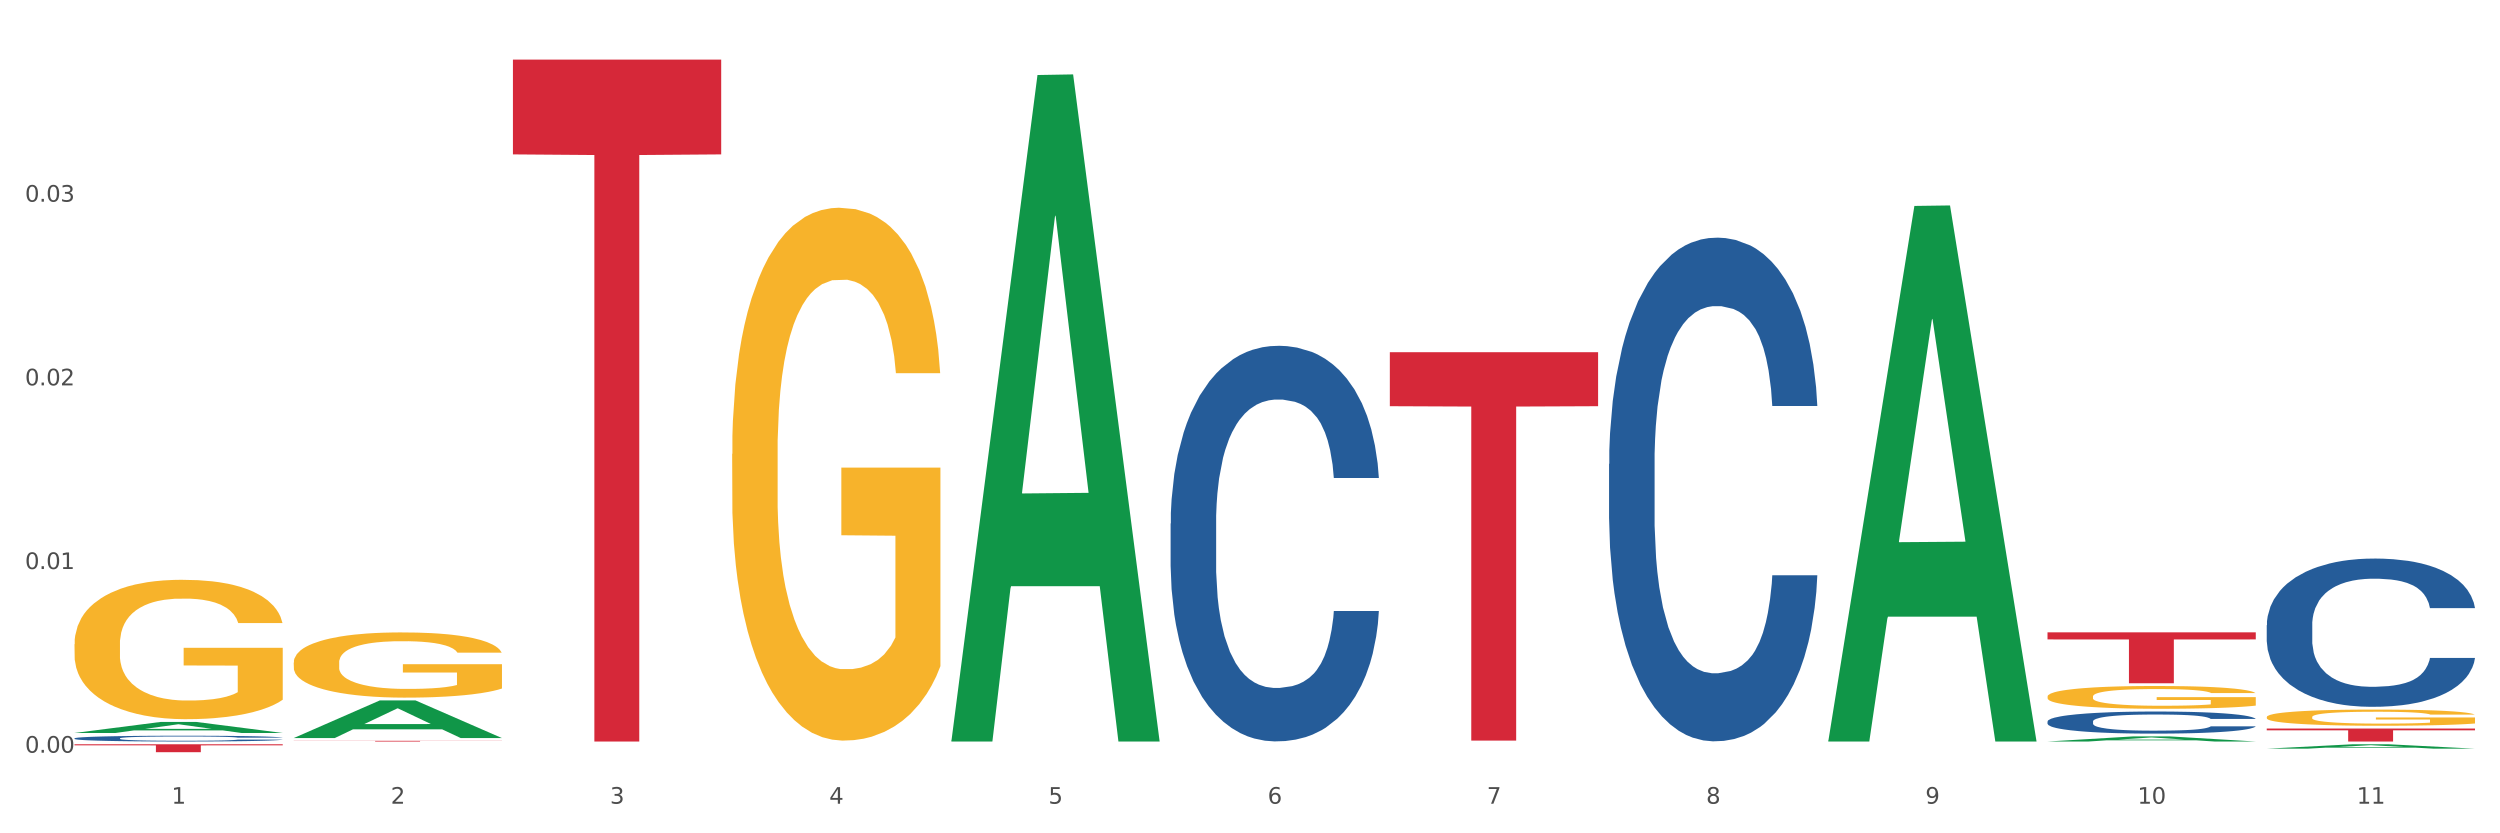<?xml version="1.0" encoding="utf-8" standalone="no"?>
<!DOCTYPE svg PUBLIC "-//W3C//DTD SVG 1.1//EN"
  "http://www.w3.org/Graphics/SVG/1.1/DTD/svg11.dtd">
<svg xmlns:xlink="http://www.w3.org/1999/xlink" width="1080pt" height="360pt" viewBox="0 0 1080 360" xmlns="http://www.w3.org/2000/svg" version="1.1">
 <rect x="0" y="0" width="1080" height="360" fill="#333333" stroke="none"/>
 <defs>
  <style type="text/css">*{stroke-linejoin: round; stroke-linecap: butt}</style>
 </defs>
 <g id="figure_1">
  <g id="patch_1">
   <path d="M 0 360 
L 1080 360 
L 1080 0 
L 0 0 
z
" style="fill: #ffffff; stroke: #ffffff; stroke-linejoin: miter"/>
  </g>
  <g id="axes_1">
   <g id="matplotlib.axis_1">
    <g id="xtick_1">
     <g id="text_1">
      <!-- 1 -->
      <g style="fill: #4d4d4d" transform="translate(74.106 347.204) scale(0.096 -0.096)">
       <defs>
        <path id="DejaVuSans-31" d="M 794 531 
L 1825 531 
L 1825 4091 
L 703 3866 
L 703 4441 
L 1819 4666 
L 2450 4666 
L 2450 531 
L 3481 531 
L 3481 0 
L 794 0 
L 794 531 
z
" transform="scale(0.016)"/>
       </defs>
       <use xlink:href="#DejaVuSans-31"/>
      </g>
     </g>
    </g>
    <g id="xtick_2">
     <g id="text_2">
      <!-- 2 -->
      <g style="fill: #4d4d4d" transform="translate(168.812 347.204) scale(0.096 -0.096)">
       <defs>
        <path id="DejaVuSans-32" d="M 1228 531 
L 3431 531 
L 3431 0 
L 469 0 
L 469 531 
Q 828 903 1448 1529 
Q 2069 2156 2228 2338 
Q 2531 2678 2651 2914 
Q 2772 3150 2772 3378 
Q 2772 3750 2511 3984 
Q 2250 4219 1831 4219 
Q 1534 4219 1204 4116 
Q 875 4013 500 3803 
L 500 4441 
Q 881 4594 1212 4672 
Q 1544 4750 1819 4750 
Q 2544 4750 2975 4387 
Q 3406 4025 3406 3419 
Q 3406 3131 3298 2873 
Q 3191 2616 2906 2266 
Q 2828 2175 2409 1742 
Q 1991 1309 1228 531 
z
" transform="scale(0.016)"/>
       </defs>
       <use xlink:href="#DejaVuSans-32"/>
      </g>
     </g>
    </g>
    <g id="xtick_3">
     <g id="text_3">
      <!-- 3 -->
      <g style="fill: #4d4d4d" transform="translate(263.517 347.204) scale(0.096 -0.096)">
       <defs>
        <path id="DejaVuSans-33" d="M 2597 2516 
Q 3050 2419 3304 2112 
Q 3559 1806 3559 1356 
Q 3559 666 3084 287 
Q 2609 -91 1734 -91 
Q 1441 -91 1130 -33 
Q 819 25 488 141 
L 488 750 
Q 750 597 1062 519 
Q 1375 441 1716 441 
Q 2309 441 2620 675 
Q 2931 909 2931 1356 
Q 2931 1769 2642 2001 
Q 2353 2234 1838 2234 
L 1294 2234 
L 1294 2753 
L 1863 2753 
Q 2328 2753 2575 2939 
Q 2822 3125 2822 3475 
Q 2822 3834 2567 4026 
Q 2313 4219 1838 4219 
Q 1578 4219 1281 4162 
Q 984 4106 628 3988 
L 628 4550 
Q 988 4650 1302 4700 
Q 1616 4750 1894 4750 
Q 2613 4750 3031 4423 
Q 3450 4097 3450 3541 
Q 3450 3153 3228 2886 
Q 3006 2619 2597 2516 
z
" transform="scale(0.016)"/>
       </defs>
       <use xlink:href="#DejaVuSans-33"/>
      </g>
     </g>
    </g>
    <g id="xtick_4">
     <g id="text_4">
      <!-- 4 -->
      <g style="fill: #4d4d4d" transform="translate(358.223 347.204) scale(0.096 -0.096)">
       <defs>
        <path id="DejaVuSans-34" d="M 2419 4116 
L 825 1625 
L 2419 1625 
L 2419 4116 
z
M 2253 4666 
L 3047 4666 
L 3047 1625 
L 3713 1625 
L 3713 1100 
L 3047 1100 
L 3047 0 
L 2419 0 
L 2419 1100 
L 313 1100 
L 313 1709 
L 2253 4666 
z
" transform="scale(0.016)"/>
       </defs>
       <use xlink:href="#DejaVuSans-34"/>
      </g>
     </g>
    </g>
    <g id="xtick_5">
     <g id="text_5">
      <!-- 5 -->
      <g style="fill: #4d4d4d" transform="translate(452.928 347.204) scale(0.096 -0.096)">
       <defs>
        <path id="DejaVuSans-35" d="M 691 4666 
L 3169 4666 
L 3169 4134 
L 1269 4134 
L 1269 2991 
Q 1406 3038 1543 3061 
Q 1681 3084 1819 3084 
Q 2600 3084 3056 2656 
Q 3513 2228 3513 1497 
Q 3513 744 3044 326 
Q 2575 -91 1722 -91 
Q 1428 -91 1123 -41 
Q 819 9 494 109 
L 494 744 
Q 775 591 1075 516 
Q 1375 441 1709 441 
Q 2250 441 2565 725 
Q 2881 1009 2881 1497 
Q 2881 1984 2565 2268 
Q 2250 2553 1709 2553 
Q 1456 2553 1204 2497 
Q 953 2441 691 2322 
L 691 4666 
z
" transform="scale(0.016)"/>
       </defs>
       <use xlink:href="#DejaVuSans-35"/>
      </g>
     </g>
    </g>
    <g id="xtick_6">
     <g id="text_6">
      <!-- 6 -->
      <g style="fill: #4d4d4d" transform="translate(547.634 347.204) scale(0.096 -0.096)">
       <defs>
        <path id="DejaVuSans-36" d="M 2113 2584 
Q 1688 2584 1439 2293 
Q 1191 2003 1191 1497 
Q 1191 994 1439 701 
Q 1688 409 2113 409 
Q 2538 409 2786 701 
Q 3034 994 3034 1497 
Q 3034 2003 2786 2293 
Q 2538 2584 2113 2584 
z
M 3366 4563 
L 3366 3988 
Q 3128 4100 2886 4159 
Q 2644 4219 2406 4219 
Q 1781 4219 1451 3797 
Q 1122 3375 1075 2522 
Q 1259 2794 1537 2939 
Q 1816 3084 2150 3084 
Q 2853 3084 3261 2657 
Q 3669 2231 3669 1497 
Q 3669 778 3244 343 
Q 2819 -91 2113 -91 
Q 1303 -91 875 529 
Q 447 1150 447 2328 
Q 447 3434 972 4092 
Q 1497 4750 2381 4750 
Q 2619 4750 2861 4703 
Q 3103 4656 3366 4563 
z
" transform="scale(0.016)"/>
       </defs>
       <use xlink:href="#DejaVuSans-36"/>
      </g>
     </g>
    </g>
    <g id="xtick_7">
     <g id="text_7">
      <!-- 7 -->
      <g style="fill: #4d4d4d" transform="translate(642.339 347.204) scale(0.096 -0.096)">
       <defs>
        <path id="DejaVuSans-37" d="M 525 4666 
L 3525 4666 
L 3525 4397 
L 1831 0 
L 1172 0 
L 2766 4134 
L 525 4134 
L 525 4666 
z
" transform="scale(0.016)"/>
       </defs>
       <use xlink:href="#DejaVuSans-37"/>
      </g>
     </g>
    </g>
    <g id="xtick_8">
     <g id="text_8">
      <!-- 8 -->
      <g style="fill: #4d4d4d" transform="translate(737.044 347.204) scale(0.096 -0.096)">
       <defs>
        <path id="DejaVuSans-38" d="M 2034 2216 
Q 1584 2216 1326 1975 
Q 1069 1734 1069 1313 
Q 1069 891 1326 650 
Q 1584 409 2034 409 
Q 2484 409 2743 651 
Q 3003 894 3003 1313 
Q 3003 1734 2745 1975 
Q 2488 2216 2034 2216 
z
M 1403 2484 
Q 997 2584 770 2862 
Q 544 3141 544 3541 
Q 544 4100 942 4425 
Q 1341 4750 2034 4750 
Q 2731 4750 3128 4425 
Q 3525 4100 3525 3541 
Q 3525 3141 3298 2862 
Q 3072 2584 2669 2484 
Q 3125 2378 3379 2068 
Q 3634 1759 3634 1313 
Q 3634 634 3220 271 
Q 2806 -91 2034 -91 
Q 1263 -91 848 271 
Q 434 634 434 1313 
Q 434 1759 690 2068 
Q 947 2378 1403 2484 
z
M 1172 3481 
Q 1172 3119 1398 2916 
Q 1625 2713 2034 2713 
Q 2441 2713 2670 2916 
Q 2900 3119 2900 3481 
Q 2900 3844 2670 4047 
Q 2441 4250 2034 4250 
Q 1625 4250 1398 4047 
Q 1172 3844 1172 3481 
z
" transform="scale(0.016)"/>
       </defs>
       <use xlink:href="#DejaVuSans-38"/>
      </g>
     </g>
    </g>
    <g id="xtick_9">
     <g id="text_9">
      <!-- 9 -->
      <g style="fill: #4d4d4d" transform="translate(831.75 347.204) scale(0.096 -0.096)">
       <defs>
        <path id="DejaVuSans-39" d="M 703 97 
L 703 672 
Q 941 559 1184 500 
Q 1428 441 1663 441 
Q 2288 441 2617 861 
Q 2947 1281 2994 2138 
Q 2813 1869 2534 1725 
Q 2256 1581 1919 1581 
Q 1219 1581 811 2004 
Q 403 2428 403 3163 
Q 403 3881 828 4315 
Q 1253 4750 1959 4750 
Q 2769 4750 3195 4129 
Q 3622 3509 3622 2328 
Q 3622 1225 3098 567 
Q 2575 -91 1691 -91 
Q 1453 -91 1209 -44 
Q 966 3 703 97 
z
M 1959 2075 
Q 2384 2075 2632 2365 
Q 2881 2656 2881 3163 
Q 2881 3666 2632 3958 
Q 2384 4250 1959 4250 
Q 1534 4250 1286 3958 
Q 1038 3666 1038 3163 
Q 1038 2656 1286 2365 
Q 1534 2075 1959 2075 
z
" transform="scale(0.016)"/>
       </defs>
       <use xlink:href="#DejaVuSans-39"/>
      </g>
     </g>
    </g>
    <g id="xtick_10">
     <g id="text_10">
      <!-- 10 -->
      <g style="fill: #4d4d4d" transform="translate(923.401 347.204) scale(0.096 -0.096)">
       <defs>
        <path id="DejaVuSans-30" d="M 2034 4250 
Q 1547 4250 1301 3770 
Q 1056 3291 1056 2328 
Q 1056 1369 1301 889 
Q 1547 409 2034 409 
Q 2525 409 2770 889 
Q 3016 1369 3016 2328 
Q 3016 3291 2770 3770 
Q 2525 4250 2034 4250 
z
M 2034 4750 
Q 2819 4750 3233 4129 
Q 3647 3509 3647 2328 
Q 3647 1150 3233 529 
Q 2819 -91 2034 -91 
Q 1250 -91 836 529 
Q 422 1150 422 2328 
Q 422 3509 836 4129 
Q 1250 4750 2034 4750 
z
" transform="scale(0.016)"/>
       </defs>
       <use xlink:href="#DejaVuSans-31"/>
       <use xlink:href="#DejaVuSans-30" transform="translate(63.623 0)"/>
      </g>
     </g>
    </g>
    <g id="xtick_11">
     <g id="text_11">
      <!-- 11 -->
      <g style="fill: #4d4d4d" transform="translate(1018.107 347.204) scale(0.096 -0.096)">
       <use xlink:href="#DejaVuSans-31"/>
       <use xlink:href="#DejaVuSans-31" transform="translate(63.623 0)"/>
      </g>
     </g>
    </g>
    <g id="xtick_12"/>
    <g id="xtick_13"/>
    <g id="xtick_14"/>
    <g id="xtick_15"/>
    <g id="xtick_16"/>
    <g id="xtick_17"/>
    <g id="xtick_18"/>
    <g id="xtick_19"/>
    <g id="xtick_20"/>
    <g id="xtick_21"/>
   </g>
   <g id="matplotlib.axis_2">
    <g id="ytick_1">
     <g id="text_12">
      <!-- 0.00 -->
      <g style="fill: #4d4d4d" transform="translate(10.8 325.166) scale(0.096 -0.096)">
       <defs>
        <path id="DejaVuSans-2e" d="M 684 794 
L 1344 794 
L 1344 0 
L 684 0 
L 684 794 
z
" transform="scale(0.016)"/>
       </defs>
       <use xlink:href="#DejaVuSans-30"/>
       <use xlink:href="#DejaVuSans-2e" transform="translate(63.623 0)"/>
       <use xlink:href="#DejaVuSans-30" transform="translate(95.41 0)"/>
       <use xlink:href="#DejaVuSans-30" transform="translate(159.033 0)"/>
      </g>
     </g>
    </g>
    <g id="ytick_2">
     <g id="text_13">
      <!-- 0.01 -->
      <g style="fill: #4d4d4d" transform="translate(10.8 245.822) scale(0.096 -0.096)">
       <use xlink:href="#DejaVuSans-30"/>
       <use xlink:href="#DejaVuSans-2e" transform="translate(63.623 0)"/>
       <use xlink:href="#DejaVuSans-30" transform="translate(95.41 0)"/>
       <use xlink:href="#DejaVuSans-31" transform="translate(159.033 0)"/>
      </g>
     </g>
    </g>
    <g id="ytick_3">
     <g id="text_14">
      <!-- 0.02 -->
      <g style="fill: #4d4d4d" transform="translate(10.8 166.478) scale(0.096 -0.096)">
       <use xlink:href="#DejaVuSans-30"/>
       <use xlink:href="#DejaVuSans-2e" transform="translate(63.623 0)"/>
       <use xlink:href="#DejaVuSans-30" transform="translate(95.41 0)"/>
       <use xlink:href="#DejaVuSans-32" transform="translate(159.033 0)"/>
      </g>
     </g>
    </g>
    <g id="ytick_4">
     <g id="text_15">
      <!-- 0.03 -->
      <g style="fill: #4d4d4d" transform="translate(10.8 87.134) scale(0.096 -0.096)">
       <use xlink:href="#DejaVuSans-30"/>
       <use xlink:href="#DejaVuSans-2e" transform="translate(63.623 0)"/>
       <use xlink:href="#DejaVuSans-30" transform="translate(95.41 0)"/>
       <use xlink:href="#DejaVuSans-33" transform="translate(159.033 0)"/>
      </g>
     </g>
    </g>
    <g id="ytick_5"/>
    <g id="ytick_6"/>
    <g id="ytick_7"/>
    <g id="ytick_8"/>
   </g>
   <g id="PolyCollection_1">
    <path d="M 32.175 316.64 
L 32.268 316.636 
L 69.369 311.879 
L 84.766 311.875 
L 122.145 316.649 
L 104.337 316.649 
L 96.267 315.537 
L 57.96 315.537 
L 57.682 315.555 
L 49.891 316.649 
L 32.175 316.649 
L 32.175 316.64 
L 62.783 314.874 
L 91.444 314.869 
L 77.253 312.892 
L 77.067 312.883 
L 76.882 312.897 
L 62.691 314.869 
L 62.783 314.874 
L 32.175 316.64 
z
" clip-path="url(#p6d2bba6467)" style="fill: #109648"/>
    <path d="M 695.113 200.432 
L 695.22 200.233 
L 695.22 194.669 
L 695.539 187.118 
L 696.709 173.207 
L 698.197 162.675 
L 700.75 150.354 
L 702.132 145.187 
L 703.94 139.425 
L 707.662 130.085 
L 711.916 122.136 
L 714.894 117.764 
L 717.127 114.982 
L 722.126 110.014 
L 724.997 107.828 
L 727.975 106.039 
L 730.527 104.847 
L 734.781 103.456 
L 738.184 102.86 
L 742.119 102.661 
L 745.416 102.86 
L 749.776 103.655 
L 756.157 106.039 
L 758.603 107.43 
L 761.9 109.815 
L 765.303 112.995 
L 768.068 116.174 
L 771.258 120.745 
L 774.555 126.706 
L 777.746 134.258 
L 779.979 141.213 
L 781.787 148.566 
L 783.382 157.508 
L 784.552 167.246 
L 785.084 175.393 
L 765.622 175.393 
L 765.09 168.04 
L 764.027 160.092 
L 762.963 154.726 
L 761.793 150.354 
L 759.985 145.386 
L 758.39 142.207 
L 755.732 138.431 
L 753.286 136.046 
L 751.265 134.655 
L 748.819 133.463 
L 743.608 132.271 
L 739.886 132.271 
L 737.546 132.668 
L 734.675 133.662 
L 732.229 135.053 
L 729.357 137.437 
L 727.124 140.021 
L 724.891 143.399 
L 723.615 145.784 
L 721.7 150.156 
L 720.424 153.733 
L 718.723 159.893 
L 717.765 164.265 
L 716.064 175.592 
L 715.319 183.938 
L 715 189.701 
L 714.788 196.06 
L 714.788 227.061 
L 715.426 240.971 
L 715.958 246.933 
L 716.808 253.689 
L 718.404 262.433 
L 720.743 270.978 
L 723.189 277.139 
L 725.21 280.914 
L 727.124 283.696 
L 729.038 285.882 
L 731.378 287.87 
L 733.292 289.062 
L 736.164 290.254 
L 739.567 290.85 
L 742.225 290.85 
L 747.649 289.857 
L 750.095 288.863 
L 752.435 287.472 
L 754.987 285.286 
L 757.008 282.901 
L 758.178 281.113 
L 760.092 277.337 
L 761.581 273.363 
L 762.857 268.792 
L 763.708 264.818 
L 764.665 258.856 
L 765.409 252.1 
L 765.622 248.523 
L 785.084 248.523 
L 784.658 255.677 
L 783.914 262.632 
L 782.425 271.972 
L 781.255 277.337 
L 779.447 283.895 
L 777.533 289.459 
L 774.874 295.62 
L 772.428 300.19 
L 769.876 304.165 
L 767.111 307.742 
L 762.112 312.71 
L 760.305 314.101 
L 756.476 316.485 
L 753.498 317.876 
L 749.138 319.268 
L 744.671 320.062 
L 739.992 320.261 
L 735.845 319.864 
L 731.272 318.671 
L 728.4 317.479 
L 725.21 315.691 
L 721.488 312.908 
L 717.978 309.53 
L 714.681 305.556 
L 711.597 300.985 
L 708.726 295.818 
L 705.004 287.273 
L 702.239 278.927 
L 700.218 271.177 
L 698.836 264.619 
L 697.453 256.273 
L 696.709 250.51 
L 695.539 236.599 
L 695.113 223.682 
L 695.113 200.432 
z
" clip-path="url(#p6d2bba6467)" style="fill: #255c99"/>
    <path d="M 884.524 311.67 
L 884.631 311.661 
L 884.631 311.417 
L 884.95 311.086 
L 886.12 310.476 
L 887.608 310.014 
L 890.161 309.473 
L 891.543 309.246 
L 893.351 308.994 
L 897.073 308.584 
L 901.327 308.235 
L 904.305 308.043 
L 906.538 307.921 
L 911.537 307.703 
L 914.408 307.607 
L 917.386 307.529 
L 919.938 307.477 
L 924.192 307.416 
L 927.595 307.389 
L 931.53 307.381 
L 934.827 307.389 
L 939.187 307.424 
L 945.568 307.529 
L 948.014 307.59 
L 951.311 307.695 
L 954.714 307.834 
L 957.479 307.974 
L 960.669 308.174 
L 963.966 308.436 
L 967.157 308.767 
L 969.39 309.072 
L 971.198 309.395 
L 972.793 309.787 
L 973.963 310.214 
L 974.495 310.572 
L 955.033 310.572 
L 954.501 310.249 
L 953.438 309.9 
L 952.374 309.665 
L 951.204 309.473 
L 949.396 309.255 
L 947.801 309.116 
L 945.143 308.95 
L 942.697 308.845 
L 940.676 308.784 
L 938.23 308.732 
L 933.019 308.68 
L 929.297 308.68 
L 926.957 308.697 
L 924.086 308.741 
L 921.64 308.802 
L 918.768 308.906 
L 916.535 309.02 
L 914.302 309.168 
L 913.026 309.273 
L 911.111 309.464 
L 909.835 309.621 
L 908.134 309.892 
L 907.176 310.083 
L 905.475 310.58 
L 904.73 310.947 
L 904.411 311.199 
L 904.199 311.478 
L 904.199 312.839 
L 904.837 313.449 
L 905.368 313.71 
L 906.219 314.007 
L 907.814 314.39 
L 910.154 314.765 
L 912.6 315.036 
L 914.621 315.201 
L 916.535 315.323 
L 918.449 315.419 
L 920.789 315.506 
L 922.703 315.559 
L 925.575 315.611 
L 928.978 315.637 
L 931.636 315.637 
L 937.06 315.594 
L 939.506 315.55 
L 941.846 315.489 
L 944.398 315.393 
L 946.419 315.288 
L 947.589 315.21 
L 949.503 315.044 
L 950.992 314.87 
L 952.268 314.669 
L 953.119 314.495 
L 954.076 314.233 
L 954.82 313.937 
L 955.033 313.78 
L 974.495 313.78 
L 974.069 314.094 
L 973.325 314.399 
L 971.836 314.809 
L 970.666 315.044 
L 968.858 315.332 
L 966.944 315.576 
L 964.285 315.846 
L 961.839 316.047 
L 959.287 316.221 
L 956.522 316.378 
L 951.523 316.596 
L 949.715 316.657 
L 945.887 316.762 
L 942.909 316.823 
L 938.549 316.884 
L 934.082 316.919 
L 929.403 316.928 
L 925.256 316.91 
L 920.683 316.858 
L 917.811 316.805 
L 914.621 316.727 
L 910.899 316.605 
L 907.389 316.457 
L 904.092 316.282 
L 901.008 316.082 
L 898.137 315.855 
L 894.415 315.48 
L 891.65 315.114 
L 889.629 314.774 
L 888.246 314.486 
L 886.864 314.12 
L 886.12 313.867 
L 884.95 313.257 
L 884.524 312.69 
L 884.524 311.67 
z
" clip-path="url(#p6d2bba6467)" style="fill: #255c99"/>
    <path d="M 979.23 270.076 
L 979.336 270.017 
L 979.336 268.379 
L 979.655 266.156 
L 980.825 262.061 
L 982.314 258.961 
L 984.866 255.334 
L 986.249 253.813 
L 988.057 252.116 
L 991.779 249.367 
L 996.033 247.027 
L 999.01 245.74 
L 1001.244 244.921 
L 1006.242 243.458 
L 1009.114 242.814 
L 1012.091 242.288 
L 1014.644 241.937 
L 1018.898 241.527 
L 1022.301 241.352 
L 1026.236 241.293 
L 1029.532 241.352 
L 1033.893 241.586 
L 1040.273 242.288 
L 1042.719 242.697 
L 1046.016 243.399 
L 1049.419 244.335 
L 1052.184 245.272 
L 1055.375 246.617 
L 1058.672 248.372 
L 1061.862 250.595 
L 1064.095 252.643 
L 1065.903 254.807 
L 1067.498 257.44 
L 1068.668 260.306 
L 1069.2 262.705 
L 1049.738 262.705 
L 1049.207 260.54 
L 1048.143 258.2 
L 1047.08 256.621 
L 1045.91 255.334 
L 1044.102 253.871 
L 1042.507 252.935 
L 1039.848 251.824 
L 1037.402 251.122 
L 1035.381 250.712 
L 1032.935 250.361 
L 1027.724 250.01 
L 1024.002 250.01 
L 1021.663 250.127 
L 1018.791 250.42 
L 1016.345 250.829 
L 1013.474 251.531 
L 1011.24 252.292 
L 1009.007 253.286 
L 1007.731 253.988 
L 1005.817 255.275 
L 1004.541 256.328 
L 1002.839 258.142 
L 1001.882 259.429 
L 1000.18 262.763 
L 999.436 265.22 
L 999.117 266.917 
L 998.904 268.789 
L 998.904 277.915 
L 999.542 282.01 
L 1000.074 283.765 
L 1000.925 285.754 
L 1002.52 288.328 
L 1004.86 290.843 
L 1007.306 292.657 
L 1009.326 293.768 
L 1011.24 294.587 
L 1013.155 295.231 
L 1015.494 295.816 
L 1017.409 296.167 
L 1020.28 296.518 
L 1023.683 296.693 
L 1026.342 296.693 
L 1031.766 296.401 
L 1034.212 296.108 
L 1036.551 295.699 
L 1039.104 295.055 
L 1041.124 294.353 
L 1042.294 293.827 
L 1044.208 292.715 
L 1045.697 291.545 
L 1046.973 290.2 
L 1047.824 289.03 
L 1048.781 287.275 
L 1049.526 285.286 
L 1049.738 284.233 
L 1069.2 284.233 
L 1068.775 286.339 
L 1068.03 288.386 
L 1066.541 291.136 
L 1065.371 292.715 
L 1063.564 294.646 
L 1061.649 296.284 
L 1058.991 298.097 
L 1056.545 299.443 
L 1053.992 300.613 
L 1051.227 301.666 
L 1046.229 303.128 
L 1044.421 303.538 
L 1040.592 304.24 
L 1037.615 304.649 
L 1033.254 305.059 
L 1028.788 305.293 
L 1024.109 305.351 
L 1019.961 305.234 
L 1015.388 304.883 
L 1012.517 304.532 
L 1009.326 304.006 
L 1005.604 303.187 
L 1002.095 302.192 
L 998.798 301.022 
L 995.714 299.677 
L 992.842 298.156 
L 989.12 295.64 
L 986.355 293.183 
L 984.334 290.902 
L 982.952 288.971 
L 981.569 286.514 
L 980.825 284.818 
L 979.655 280.723 
L 979.23 276.92 
L 979.23 270.076 
z
" clip-path="url(#p6d2bba6467)" style="fill: #255c99"/>
    <path d="M 32.175 321.518 
L 122.145 321.518 
L 122.145 321.995 
L 86.754 321.998 
L 86.754 324.95 
L 67.353 324.95 
L 67.353 321.998 
L 32.175 321.995 
L 32.175 321.522 
L 32.175 321.518 
z
" clip-path="url(#p6d2bba6467)" style="fill: #d62839"/>
    <path d="M 126.88 320.036 
L 216.851 320.036 
L 216.851 320.077 
L 181.46 320.078 
L 181.46 320.335 
L 162.058 320.335 
L 162.058 320.078 
L 126.88 320.077 
L 126.88 320.036 
L 126.88 320.036 
z
" clip-path="url(#p6d2bba6467)" style="fill: #d62839"/>
    <path d="M 221.586 25.759 
L 311.556 25.759 
L 311.556 66.696 
L 276.165 66.972 
L 276.165 320.335 
L 256.764 320.335 
L 256.764 66.972 
L 221.586 66.696 
L 221.586 26.036 
L 221.586 25.759 
z
" clip-path="url(#p6d2bba6467)" style="fill: #d62839"/>
    <path d="M 600.408 152.161 
L 690.378 152.161 
L 690.378 175.477 
L 654.987 175.635 
L 654.987 319.945 
L 635.586 319.945 
L 635.586 175.635 
L 600.408 175.477 
L 600.408 152.318 
L 600.408 152.161 
z
" clip-path="url(#p6d2bba6467)" style="fill: #d62839"/>
    <path d="M 884.524 273.179 
L 974.495 273.179 
L 974.495 276.234 
L 939.103 276.255 
L 939.103 295.165 
L 919.702 295.165 
L 919.702 276.255 
L 884.524 276.234 
L 884.524 273.199 
L 884.524 273.179 
z
" clip-path="url(#p6d2bba6467)" style="fill: #d62839"/>
    <path d="M 979.23 314.713 
L 1069.2 314.713 
L 1069.2 315.494 
L 1033.809 315.499 
L 1033.809 320.335 
L 1014.408 320.335 
L 1014.408 315.499 
L 979.23 315.494 
L 979.23 314.718 
L 979.23 314.713 
z
" clip-path="url(#p6d2bba6467)" style="fill: #d62839"/>
    <path d="M 505.702 226.173 
L 505.809 226.017 
L 505.809 221.646 
L 506.128 215.715 
L 507.298 204.79 
L 508.786 196.517 
L 511.339 186.84 
L 512.721 182.782 
L 514.529 178.256 
L 518.251 170.92 
L 522.505 164.677 
L 525.483 161.243 
L 527.716 159.058 
L 532.715 155.156 
L 535.586 153.439 
L 538.564 152.034 
L 541.116 151.098 
L 545.37 150.005 
L 548.773 149.537 
L 552.708 149.381 
L 556.005 149.537 
L 560.365 150.161 
L 566.746 152.034 
L 569.192 153.127 
L 572.489 155 
L 575.892 157.497 
L 578.657 159.994 
L 581.847 163.584 
L 585.144 168.267 
L 588.335 174.198 
L 590.568 179.661 
L 592.376 185.436 
L 593.971 192.459 
L 595.141 200.107 
L 595.673 206.507 
L 576.211 206.507 
L 575.679 200.732 
L 574.616 194.488 
L 573.552 190.274 
L 572.382 186.84 
L 570.575 182.938 
L 568.979 180.441 
L 566.321 177.475 
L 563.875 175.602 
L 561.854 174.51 
L 559.408 173.573 
L 554.197 172.637 
L 550.475 172.637 
L 548.135 172.949 
L 545.264 173.729 
L 542.818 174.822 
L 539.946 176.695 
L 537.713 178.724 
L 535.48 181.377 
L 534.204 183.25 
L 532.289 186.684 
L 531.013 189.494 
L 529.312 194.332 
L 528.354 197.766 
L 526.653 206.663 
L 525.908 213.218 
L 525.589 217.744 
L 525.377 222.739 
L 525.377 247.088 
L 526.015 258.013 
L 526.547 262.696 
L 527.397 268.003 
L 528.993 274.87 
L 531.332 281.582 
L 533.778 286.42 
L 535.799 289.386 
L 537.713 291.571 
L 539.627 293.288 
L 541.967 294.849 
L 543.881 295.785 
L 546.753 296.722 
L 550.156 297.19 
L 552.814 297.19 
L 558.238 296.409 
L 560.684 295.629 
L 563.024 294.536 
L 565.576 292.819 
L 567.597 290.947 
L 568.767 289.542 
L 570.681 286.576 
L 572.17 283.455 
L 573.446 279.865 
L 574.297 276.743 
L 575.254 272.061 
L 575.998 266.754 
L 576.211 263.944 
L 595.673 263.944 
L 595.247 269.563 
L 594.503 275.026 
L 593.014 282.362 
L 591.844 286.576 
L 590.036 291.727 
L 588.122 296.097 
L 585.463 300.936 
L 583.017 304.526 
L 580.465 307.647 
L 577.7 310.457 
L 572.701 314.359 
L 570.894 315.451 
L 567.065 317.324 
L 564.087 318.417 
L 559.727 319.509 
L 555.26 320.134 
L 550.581 320.29 
L 546.434 319.978 
L 541.861 319.041 
L 538.989 318.105 
L 535.799 316.7 
L 532.077 314.515 
L 528.567 311.861 
L 525.27 308.74 
L 522.186 305.15 
L 519.315 301.092 
L 515.593 294.38 
L 512.828 287.825 
L 510.807 281.738 
L 509.425 276.587 
L 508.042 270.032 
L 507.298 265.505 
L 506.128 254.58 
L 505.702 244.434 
L 505.702 226.173 
z
" clip-path="url(#p6d2bba6467)" style="fill: #255c99"/>
    <path d="M 32.175 318.957 
L 32.281 318.954 
L 32.281 318.89 
L 32.6 318.804 
L 33.77 318.644 
L 35.259 318.522 
L 37.811 318.381 
L 39.194 318.321 
L 41.002 318.255 
L 44.724 318.147 
L 48.978 318.056 
L 51.956 318.006 
L 54.189 317.974 
L 59.187 317.917 
L 62.059 317.891 
L 65.036 317.871 
L 67.589 317.857 
L 71.843 317.841 
L 75.246 317.834 
L 79.181 317.832 
L 82.477 317.834 
L 86.838 317.843 
L 93.219 317.871 
L 95.665 317.887 
L 98.961 317.914 
L 102.365 317.951 
L 105.13 317.987 
L 108.32 318.04 
L 111.617 318.109 
L 114.807 318.195 
L 117.041 318.276 
L 118.848 318.36 
L 120.444 318.463 
L 121.613 318.575 
L 122.145 318.669 
L 102.684 318.669 
L 102.152 318.584 
L 101.088 318.493 
L 100.025 318.431 
L 98.855 318.381 
L 97.047 318.324 
L 95.452 318.287 
L 92.793 318.244 
L 90.347 318.216 
L 88.327 318.2 
L 85.881 318.186 
L 80.67 318.173 
L 76.947 318.173 
L 74.608 318.177 
L 71.736 318.189 
L 69.29 318.205 
L 66.419 318.232 
L 64.186 318.262 
L 61.952 318.301 
L 60.676 318.328 
L 58.762 318.378 
L 57.486 318.42 
L 55.784 318.49 
L 54.827 318.541 
L 53.126 318.671 
L 52.381 318.767 
L 52.062 318.833 
L 51.849 318.906 
L 51.849 319.263 
L 52.487 319.423 
L 53.019 319.492 
L 53.87 319.569 
L 55.465 319.67 
L 57.805 319.768 
L 60.251 319.839 
L 62.271 319.883 
L 64.186 319.915 
L 66.1 319.94 
L 68.44 319.963 
L 70.354 319.976 
L 73.225 319.99 
L 76.628 319.997 
L 79.287 319.997 
L 84.711 319.986 
L 87.157 319.974 
L 89.496 319.958 
L 92.049 319.933 
L 94.069 319.906 
L 95.239 319.885 
L 97.153 319.842 
L 98.642 319.796 
L 99.919 319.743 
L 100.769 319.698 
L 101.726 319.629 
L 102.471 319.551 
L 102.684 319.51 
L 122.145 319.51 
L 121.72 319.592 
L 120.975 319.672 
L 119.487 319.78 
L 118.317 319.842 
L 116.509 319.917 
L 114.595 319.981 
L 111.936 320.052 
L 109.49 320.104 
L 106.937 320.15 
L 104.172 320.191 
L 99.174 320.248 
L 97.366 320.264 
L 93.538 320.292 
L 90.56 320.308 
L 86.2 320.324 
L 81.733 320.333 
L 77.054 320.335 
L 72.906 320.331 
L 68.333 320.317 
L 65.462 320.303 
L 62.271 320.283 
L 58.549 320.251 
L 55.04 320.212 
L 51.743 320.166 
L 48.659 320.114 
L 45.788 320.054 
L 42.065 319.956 
L 39.3 319.86 
L 37.28 319.771 
L 35.897 319.695 
L 34.515 319.599 
L 33.77 319.533 
L 32.6 319.373 
L 32.175 319.224 
L 32.175 318.957 
z
" clip-path="url(#p6d2bba6467)" style="fill: #255c99"/>
    <path d="M 979.23 309.767 
L 979.336 309.76 
L 979.336 309.53 
L 979.548 309.332 
L 980.611 308.853 
L 982.204 308.457 
L 983.372 308.246 
L 984.541 308.074 
L 985.922 307.901 
L 987.621 307.722 
L 990.702 307.46 
L 992.614 307.326 
L 994.951 307.186 
L 999.2 306.981 
L 1002.28 306.866 
L 1005.467 306.771 
L 1010.672 306.656 
L 1014.071 306.604 
L 1017.682 306.566 
L 1022.037 306.541 
L 1025.33 306.534 
L 1032.553 306.553 
L 1038.714 306.611 
L 1041.688 306.656 
L 1045.512 306.732 
L 1047.531 306.783 
L 1050.824 306.886 
L 1054.223 307.02 
L 1056.56 307.135 
L 1060.065 307.352 
L 1062.72 307.569 
L 1065.164 307.837 
L 1066.438 308.023 
L 1067.394 308.195 
L 1068.244 308.393 
L 1069.094 308.706 
L 1049.974 308.706 
L 1049.23 308.483 
L 1048.062 308.272 
L 1046.362 308.067 
L 1044.875 307.94 
L 1042.326 307.78 
L 1039.989 307.678 
L 1037.546 307.601 
L 1034.572 307.537 
L 1032.235 307.505 
L 1028.942 307.48 
L 1022.462 307.486 
L 1018.107 307.537 
L 1015.133 307.601 
L 1013.221 307.659 
L 1011.521 307.722 
L 1009.609 307.812 
L 1007.379 307.946 
L 1005.785 308.067 
L 1004.192 308.221 
L 1002.917 308.374 
L 1001.749 308.553 
L 1000.793 308.745 
L 1000.049 308.943 
L 999.412 309.185 
L 998.881 309.588 
L 998.881 310.463 
L 999.093 310.661 
L 999.624 310.923 
L 1000.262 311.121 
L 1001.324 311.357 
L 1002.28 311.517 
L 1004.086 311.747 
L 1006.104 311.939 
L 1007.697 312.06 
L 1009.291 312.162 
L 1012.052 312.303 
L 1015.133 312.418 
L 1017.788 312.488 
L 1021.4 312.552 
L 1023.843 312.578 
L 1025.968 312.59 
L 1031.172 312.59 
L 1034.89 312.571 
L 1039.033 312.527 
L 1042.22 312.469 
L 1044.875 312.399 
L 1047.849 312.284 
L 1049.761 312.175 
L 1049.761 310.84 
L 1026.392 310.834 
L 1026.392 309.946 
L 1069.2 309.946 
L 1069.2 312.552 
L 1067.394 312.686 
L 1065.376 312.808 
L 1063.252 312.916 
L 1060.065 313.05 
L 1056.241 313.178 
L 1052.842 313.268 
L 1049.23 313.344 
L 1044.981 313.415 
L 1039.458 313.478 
L 1036.059 313.504 
L 1031.81 313.523 
L 1026.817 313.53 
L 1022.462 313.517 
L 1018.213 313.485 
L 1013.752 313.427 
L 1009.397 313.344 
L 1006.104 313.261 
L 1002.811 313.159 
L 999.306 313.025 
L 996.544 312.897 
L 994.42 312.782 
L 992.083 312.635 
L 989.533 312.443 
L 987.621 312.271 
L 985.922 312.092 
L 984.116 311.862 
L 982.841 311.664 
L 981.567 311.415 
L 980.823 311.23 
L 979.973 310.942 
L 979.336 310.54 
L 979.23 309.767 
z
" clip-path="url(#p6d2bba6467)" style="fill: #f7b32b"/>
    <path d="M 884.524 300.9 
L 884.631 300.891 
L 884.631 300.567 
L 884.843 300.288 
L 885.905 299.613 
L 887.499 299.056 
L 888.667 298.759 
L 889.835 298.516 
L 891.216 298.273 
L 892.916 298.021 
L 895.996 297.652 
L 897.908 297.463 
L 900.245 297.266 
L 904.494 296.978 
L 907.575 296.816 
L 910.761 296.681 
L 915.966 296.519 
L 919.365 296.447 
L 922.977 296.393 
L 927.332 296.357 
L 930.625 296.348 
L 937.848 296.375 
L 944.009 296.456 
L 946.983 296.519 
L 950.807 296.627 
L 952.825 296.699 
L 956.118 296.843 
L 959.517 297.032 
L 961.854 297.194 
L 965.359 297.499 
L 968.015 297.805 
L 970.458 298.183 
L 971.733 298.444 
L 972.689 298.687 
L 973.539 298.966 
L 974.388 299.406 
L 955.268 299.406 
L 954.525 299.092 
L 953.356 298.795 
L 951.657 298.507 
L 950.17 298.327 
L 947.62 298.102 
L 945.283 297.958 
L 942.84 297.85 
L 939.866 297.76 
L 937.529 297.715 
L 934.236 297.679 
L 927.757 297.688 
L 923.402 297.76 
L 920.427 297.85 
L 918.515 297.931 
L 916.816 298.021 
L 914.904 298.147 
L 912.673 298.336 
L 911.08 298.507 
L 909.487 298.723 
L 908.212 298.939 
L 907.043 299.19 
L 906.087 299.46 
L 905.344 299.739 
L 904.707 300.081 
L 904.175 300.648 
L 904.175 301.88 
L 904.388 302.159 
L 904.919 302.528 
L 905.556 302.806 
L 906.619 303.139 
L 907.575 303.364 
L 909.38 303.688 
L 911.399 303.958 
L 912.992 304.129 
L 914.585 304.273 
L 917.347 304.471 
L 920.427 304.632 
L 923.083 304.731 
L 926.695 304.821 
L 929.138 304.857 
L 931.262 304.875 
L 936.467 304.875 
L 940.185 304.848 
L 944.327 304.785 
L 947.514 304.704 
L 950.17 304.606 
L 953.144 304.444 
L 955.056 304.291 
L 955.056 302.411 
L 931.687 302.402 
L 931.687 301.151 
L 974.495 301.151 
L 974.495 304.821 
L 972.689 305.01 
L 970.671 305.181 
L 968.546 305.334 
L 965.359 305.523 
L 961.535 305.703 
L 958.136 305.829 
L 954.525 305.937 
L 950.276 306.036 
L 944.752 306.126 
L 941.353 306.162 
L 937.104 306.189 
L 932.112 306.198 
L 927.757 306.18 
L 923.508 306.135 
L 919.047 306.054 
L 914.691 305.937 
L 911.399 305.82 
L 908.106 305.676 
L 904.6 305.487 
L 901.839 305.307 
L 899.714 305.145 
L 897.377 304.938 
L 894.828 304.668 
L 892.916 304.426 
L 891.216 304.174 
L 889.411 303.85 
L 888.136 303.571 
L 886.861 303.22 
L 886.118 302.959 
L 885.268 302.555 
L 884.631 301.988 
L 884.524 300.9 
z
" clip-path="url(#p6d2bba6467)" style="fill: #f7b32b"/>
    <path d="M 316.291 196.115 
L 316.398 195.905 
L 316.398 188.336 
L 316.61 181.819 
L 317.672 166.05 
L 319.266 153.015 
L 320.434 146.077 
L 321.603 140.401 
L 322.983 134.724 
L 324.683 128.837 
L 327.763 120.217 
L 329.675 115.802 
L 332.012 111.177 
L 336.261 104.449 
L 339.342 100.665 
L 342.528 97.511 
L 347.733 93.727 
L 351.132 92.045 
L 354.744 90.783 
L 359.099 89.942 
L 362.392 89.732 
L 369.615 90.363 
L 375.776 92.255 
L 378.75 93.727 
L 382.574 96.25 
L 384.592 97.932 
L 387.885 101.296 
L 391.284 105.711 
L 393.621 109.495 
L 397.127 116.643 
L 399.782 123.792 
L 402.225 132.622 
L 403.5 138.719 
L 404.456 144.395 
L 405.306 150.913 
L 406.155 161.215 
L 387.035 161.215 
L 386.292 153.856 
L 385.123 146.918 
L 383.424 140.191 
L 381.937 135.986 
L 379.387 130.73 
L 377.051 127.366 
L 374.607 124.843 
L 371.633 122.74 
L 369.296 121.689 
L 366.003 120.848 
L 359.524 121.058 
L 355.169 122.74 
L 352.195 124.843 
L 350.283 126.735 
L 348.583 128.837 
L 346.671 131.781 
L 344.44 136.196 
L 342.847 140.191 
L 341.254 145.236 
L 339.979 150.282 
L 338.811 156.169 
L 337.855 162.476 
L 337.111 168.994 
L 336.474 176.983 
L 335.943 190.228 
L 335.943 219.032 
L 336.155 225.549 
L 336.686 234.169 
L 337.323 240.687 
L 338.386 248.466 
L 339.342 253.722 
L 341.147 261.291 
L 343.166 267.598 
L 344.759 271.593 
L 346.352 274.956 
L 349.114 279.582 
L 352.195 283.366 
L 354.85 285.679 
L 358.462 287.781 
L 360.905 288.622 
L 363.029 289.043 
L 368.234 289.043 
L 371.952 288.412 
L 376.095 286.94 
L 379.281 285.048 
L 381.937 282.735 
L 384.911 278.951 
L 386.823 275.377 
L 386.823 231.436 
L 363.454 231.226 
L 363.454 202.002 
L 406.262 202.002 
L 406.262 287.781 
L 404.456 292.196 
L 402.438 296.191 
L 400.313 299.765 
L 397.127 304.18 
L 393.303 308.385 
L 389.903 311.329 
L 386.292 313.851 
L 382.043 316.164 
L 376.519 318.267 
L 373.12 319.108 
L 368.871 319.738 
L 363.879 319.949 
L 359.524 319.528 
L 355.275 318.477 
L 350.814 316.585 
L 346.459 313.851 
L 343.166 311.118 
L 339.873 307.754 
L 336.367 303.339 
L 333.606 299.134 
L 331.481 295.35 
L 329.144 290.514 
L 326.595 284.207 
L 324.683 278.531 
L 322.983 272.644 
L 321.178 265.075 
L 319.903 258.558 
L 318.628 250.358 
L 317.885 244.261 
L 317.035 234.8 
L 316.398 221.555 
L 316.291 196.115 
z
" clip-path="url(#p6d2bba6467)" style="fill: #f7b32b"/>
    <path d="M 126.88 286.224 
L 126.987 286.199 
L 126.987 285.272 
L 127.199 284.474 
L 128.261 282.544 
L 129.855 280.949 
L 131.023 280.1 
L 132.192 279.405 
L 133.572 278.71 
L 135.272 277.989 
L 138.352 276.934 
L 140.264 276.394 
L 142.601 275.828 
L 146.85 275.004 
L 149.931 274.541 
L 153.117 274.155 
L 158.322 273.692 
L 161.721 273.486 
L 165.333 273.332 
L 169.688 273.229 
L 172.981 273.203 
L 180.204 273.28 
L 186.365 273.512 
L 189.339 273.692 
L 193.163 274.001 
L 195.181 274.207 
L 198.474 274.618 
L 201.873 275.159 
L 204.21 275.622 
L 207.716 276.497 
L 210.371 277.372 
L 212.814 278.453 
L 214.089 279.199 
L 215.045 279.894 
L 215.895 280.692 
L 216.744 281.953 
L 197.624 281.953 
L 196.881 281.052 
L 195.712 280.203 
L 194.013 279.379 
L 192.526 278.864 
L 189.976 278.221 
L 187.64 277.809 
L 185.196 277.501 
L 182.222 277.243 
L 179.885 277.115 
L 176.592 277.012 
L 170.113 277.037 
L 165.758 277.243 
L 162.784 277.501 
L 160.872 277.732 
L 159.172 277.989 
L 157.26 278.35 
L 155.029 278.89 
L 153.436 279.379 
L 151.843 279.997 
L 150.568 280.614 
L 149.4 281.335 
L 148.444 282.107 
L 147.7 282.905 
L 147.063 283.883 
L 146.532 285.504 
L 146.532 289.029 
L 146.744 289.827 
L 147.275 290.882 
L 147.912 291.68 
L 148.975 292.632 
L 149.931 293.276 
L 151.736 294.202 
L 153.755 294.974 
L 155.348 295.463 
L 156.941 295.875 
L 159.703 296.441 
L 162.784 296.904 
L 165.439 297.187 
L 169.051 297.444 
L 171.494 297.547 
L 173.618 297.599 
L 178.823 297.599 
L 182.541 297.522 
L 186.684 297.342 
L 189.87 297.11 
L 192.526 296.827 
L 195.5 296.364 
L 197.412 295.926 
L 197.412 290.548 
L 174.043 290.522 
L 174.043 286.945 
L 216.851 286.945 
L 216.851 297.444 
L 215.045 297.985 
L 213.027 298.474 
L 210.902 298.911 
L 207.716 299.452 
L 203.892 299.966 
L 200.492 300.327 
L 196.881 300.635 
L 192.632 300.919 
L 187.108 301.176 
L 183.709 301.279 
L 179.46 301.356 
L 174.468 301.382 
L 170.113 301.33 
L 165.864 301.202 
L 161.403 300.97 
L 157.048 300.635 
L 153.755 300.301 
L 150.462 299.889 
L 146.956 299.349 
L 144.195 298.834 
L 142.07 298.371 
L 139.733 297.779 
L 137.184 297.007 
L 135.272 296.312 
L 133.572 295.592 
L 131.767 294.665 
L 130.492 293.867 
L 129.217 292.864 
L 128.474 292.117 
L 127.624 290.959 
L 126.987 289.338 
L 126.88 286.224 
z
" clip-path="url(#p6d2bba6467)" style="fill: #f7b32b"/>
    <path d="M 979.23 323.423 
L 979.323 323.421 
L 1016.424 321.52 
L 1031.821 321.518 
L 1069.2 323.426 
L 1051.391 323.426 
L 1043.322 322.982 
L 1005.015 322.982 
L 1004.737 322.989 
L 996.946 323.426 
L 979.23 323.426 
L 979.23 323.423 
L 1009.838 322.717 
L 1038.499 322.715 
L 1024.308 321.925 
L 1024.122 321.921 
L 1023.937 321.927 
L 1009.745 322.715 
L 1009.838 322.717 
L 979.23 323.423 
z
" clip-path="url(#p6d2bba6467)" style="fill: #109648"/>
    <path d="M 884.524 320.331 
L 884.617 320.329 
L 921.718 318.113 
L 937.115 318.111 
L 974.495 320.335 
L 956.686 320.335 
L 948.616 319.817 
L 910.31 319.817 
L 910.031 319.826 
L 902.24 320.335 
L 884.524 320.335 
L 884.524 320.331 
L 915.133 319.508 
L 943.793 319.506 
L 929.602 318.585 
L 929.417 318.581 
L 929.231 318.587 
L 915.04 319.506 
L 915.133 319.508 
L 884.524 320.331 
z
" clip-path="url(#p6d2bba6467)" style="fill: #109648"/>
    <path d="M 789.819 319.9 
L 789.912 319.683 
L 827.013 88.965 
L 842.41 88.748 
L 879.789 320.335 
L 861.981 320.335 
L 853.911 266.407 
L 815.604 266.407 
L 815.326 267.277 
L 807.535 320.335 
L 789.819 320.335 
L 789.819 319.9 
L 820.427 234.224 
L 849.088 234.007 
L 834.897 138.11 
L 834.711 137.675 
L 834.526 138.327 
L 820.335 234.007 
L 820.427 234.224 
L 789.819 319.9 
z
" clip-path="url(#p6d2bba6467)" style="fill: #109648"/>
    <path d="M 410.997 319.794 
L 411.09 319.524 
L 448.191 32.408 
L 463.588 32.137 
L 500.967 320.335 
L 483.159 320.335 
L 475.089 253.224 
L 436.782 253.224 
L 436.504 254.307 
L 428.713 320.335 
L 410.997 320.335 
L 410.997 319.794 
L 441.605 213.174 
L 470.266 212.904 
L 456.075 93.565 
L 455.889 93.024 
L 455.704 93.836 
L 441.513 212.904 
L 441.605 213.174 
L 410.997 319.794 
z
" clip-path="url(#p6d2bba6467)" style="fill: #109648"/>
    <path d="M 126.88 318.822 
L 126.973 318.807 
L 164.074 302.58 
L 179.471 302.565 
L 216.851 318.853 
L 199.042 318.853 
L 190.973 315.06 
L 152.666 315.06 
L 152.387 315.121 
L 144.596 318.853 
L 126.88 318.853 
L 126.88 318.822 
L 157.489 312.796 
L 186.15 312.781 
L 171.958 306.036 
L 171.773 306.006 
L 171.587 306.052 
L 157.396 312.781 
L 157.489 312.796 
L 126.88 318.822 
z
" clip-path="url(#p6d2bba6467)" style="fill: #109648"/>
    <path d="M 32.175 278.299 
L 32.281 278.244 
L 32.281 276.264 
L 32.494 274.559 
L 33.556 270.434 
L 35.149 267.025 
L 36.318 265.21 
L 37.486 263.725 
L 38.867 262.24 
L 40.567 260.7 
L 43.647 258.445 
L 45.559 257.29 
L 47.896 256.08 
L 52.145 254.32 
L 55.225 253.33 
L 58.412 252.506 
L 63.617 251.516 
L 67.016 251.076 
L 70.627 250.746 
L 74.983 250.526 
L 78.275 250.471 
L 85.499 250.636 
L 91.659 251.131 
L 94.634 251.516 
L 98.458 252.176 
L 100.476 252.616 
L 103.769 253.495 
L 107.168 254.65 
L 109.505 255.64 
L 113.01 257.51 
L 115.666 259.38 
L 118.109 261.69 
L 119.383 263.285 
L 120.339 264.77 
L 121.189 266.475 
L 122.039 269.169 
L 102.919 269.169 
L 102.175 267.245 
L 101.007 265.43 
L 99.307 263.67 
L 97.82 262.57 
L 95.271 261.195 
L 92.934 260.315 
L 90.491 259.655 
L 87.517 259.105 
L 85.18 258.83 
L 81.887 258.61 
L 75.407 258.665 
L 71.052 259.105 
L 68.078 259.655 
L 66.166 260.15 
L 64.467 260.7 
L 62.555 261.47 
L 60.324 262.625 
L 58.731 263.67 
L 57.137 264.99 
L 55.863 266.31 
L 54.694 267.85 
L 53.738 269.499 
L 52.995 271.204 
L 52.357 273.294 
L 51.826 276.759 
L 51.826 284.293 
L 52.039 285.998 
L 52.57 288.253 
L 53.207 289.958 
L 54.269 291.993 
L 55.225 293.368 
L 57.031 295.348 
L 59.049 296.998 
L 60.643 298.043 
L 62.236 298.922 
L 64.998 300.132 
L 68.078 301.122 
L 70.734 301.727 
L 74.345 302.277 
L 76.788 302.497 
L 78.913 302.607 
L 84.118 302.607 
L 87.835 302.442 
L 91.978 302.057 
L 95.165 301.562 
L 97.82 300.957 
L 100.795 299.967 
L 102.707 299.032 
L 102.707 287.538 
L 79.338 287.483 
L 79.338 279.839 
L 122.145 279.839 
L 122.145 302.277 
L 120.339 303.432 
L 118.321 304.477 
L 116.197 305.412 
L 113.01 306.567 
L 109.186 307.667 
L 105.787 308.437 
L 102.175 309.097 
L 97.927 309.702 
L 92.403 310.252 
L 89.004 310.472 
L 84.755 310.637 
L 79.763 310.692 
L 75.407 310.582 
L 71.159 310.307 
L 66.697 309.812 
L 62.342 309.097 
L 59.049 308.382 
L 55.756 307.502 
L 52.251 306.347 
L 49.489 305.247 
L 47.365 304.257 
L 45.028 302.992 
L 42.479 301.342 
L 40.567 299.857 
L 38.867 298.318 
L 37.061 296.338 
L 35.787 294.633 
L 34.512 292.488 
L 33.768 290.893 
L 32.919 288.418 
L 32.281 284.953 
L 32.175 278.299 
z
" clip-path="url(#p6d2bba6467)" style="fill: #f7b32b"/>
   </g>
  </g>
 </g>
 <defs>
  <clipPath id="p6d2bba6467">
   <rect x="32.175" y="10.8" width="1037.025" height="329.109"/>
  </clipPath>
 </defs>
</svg>
